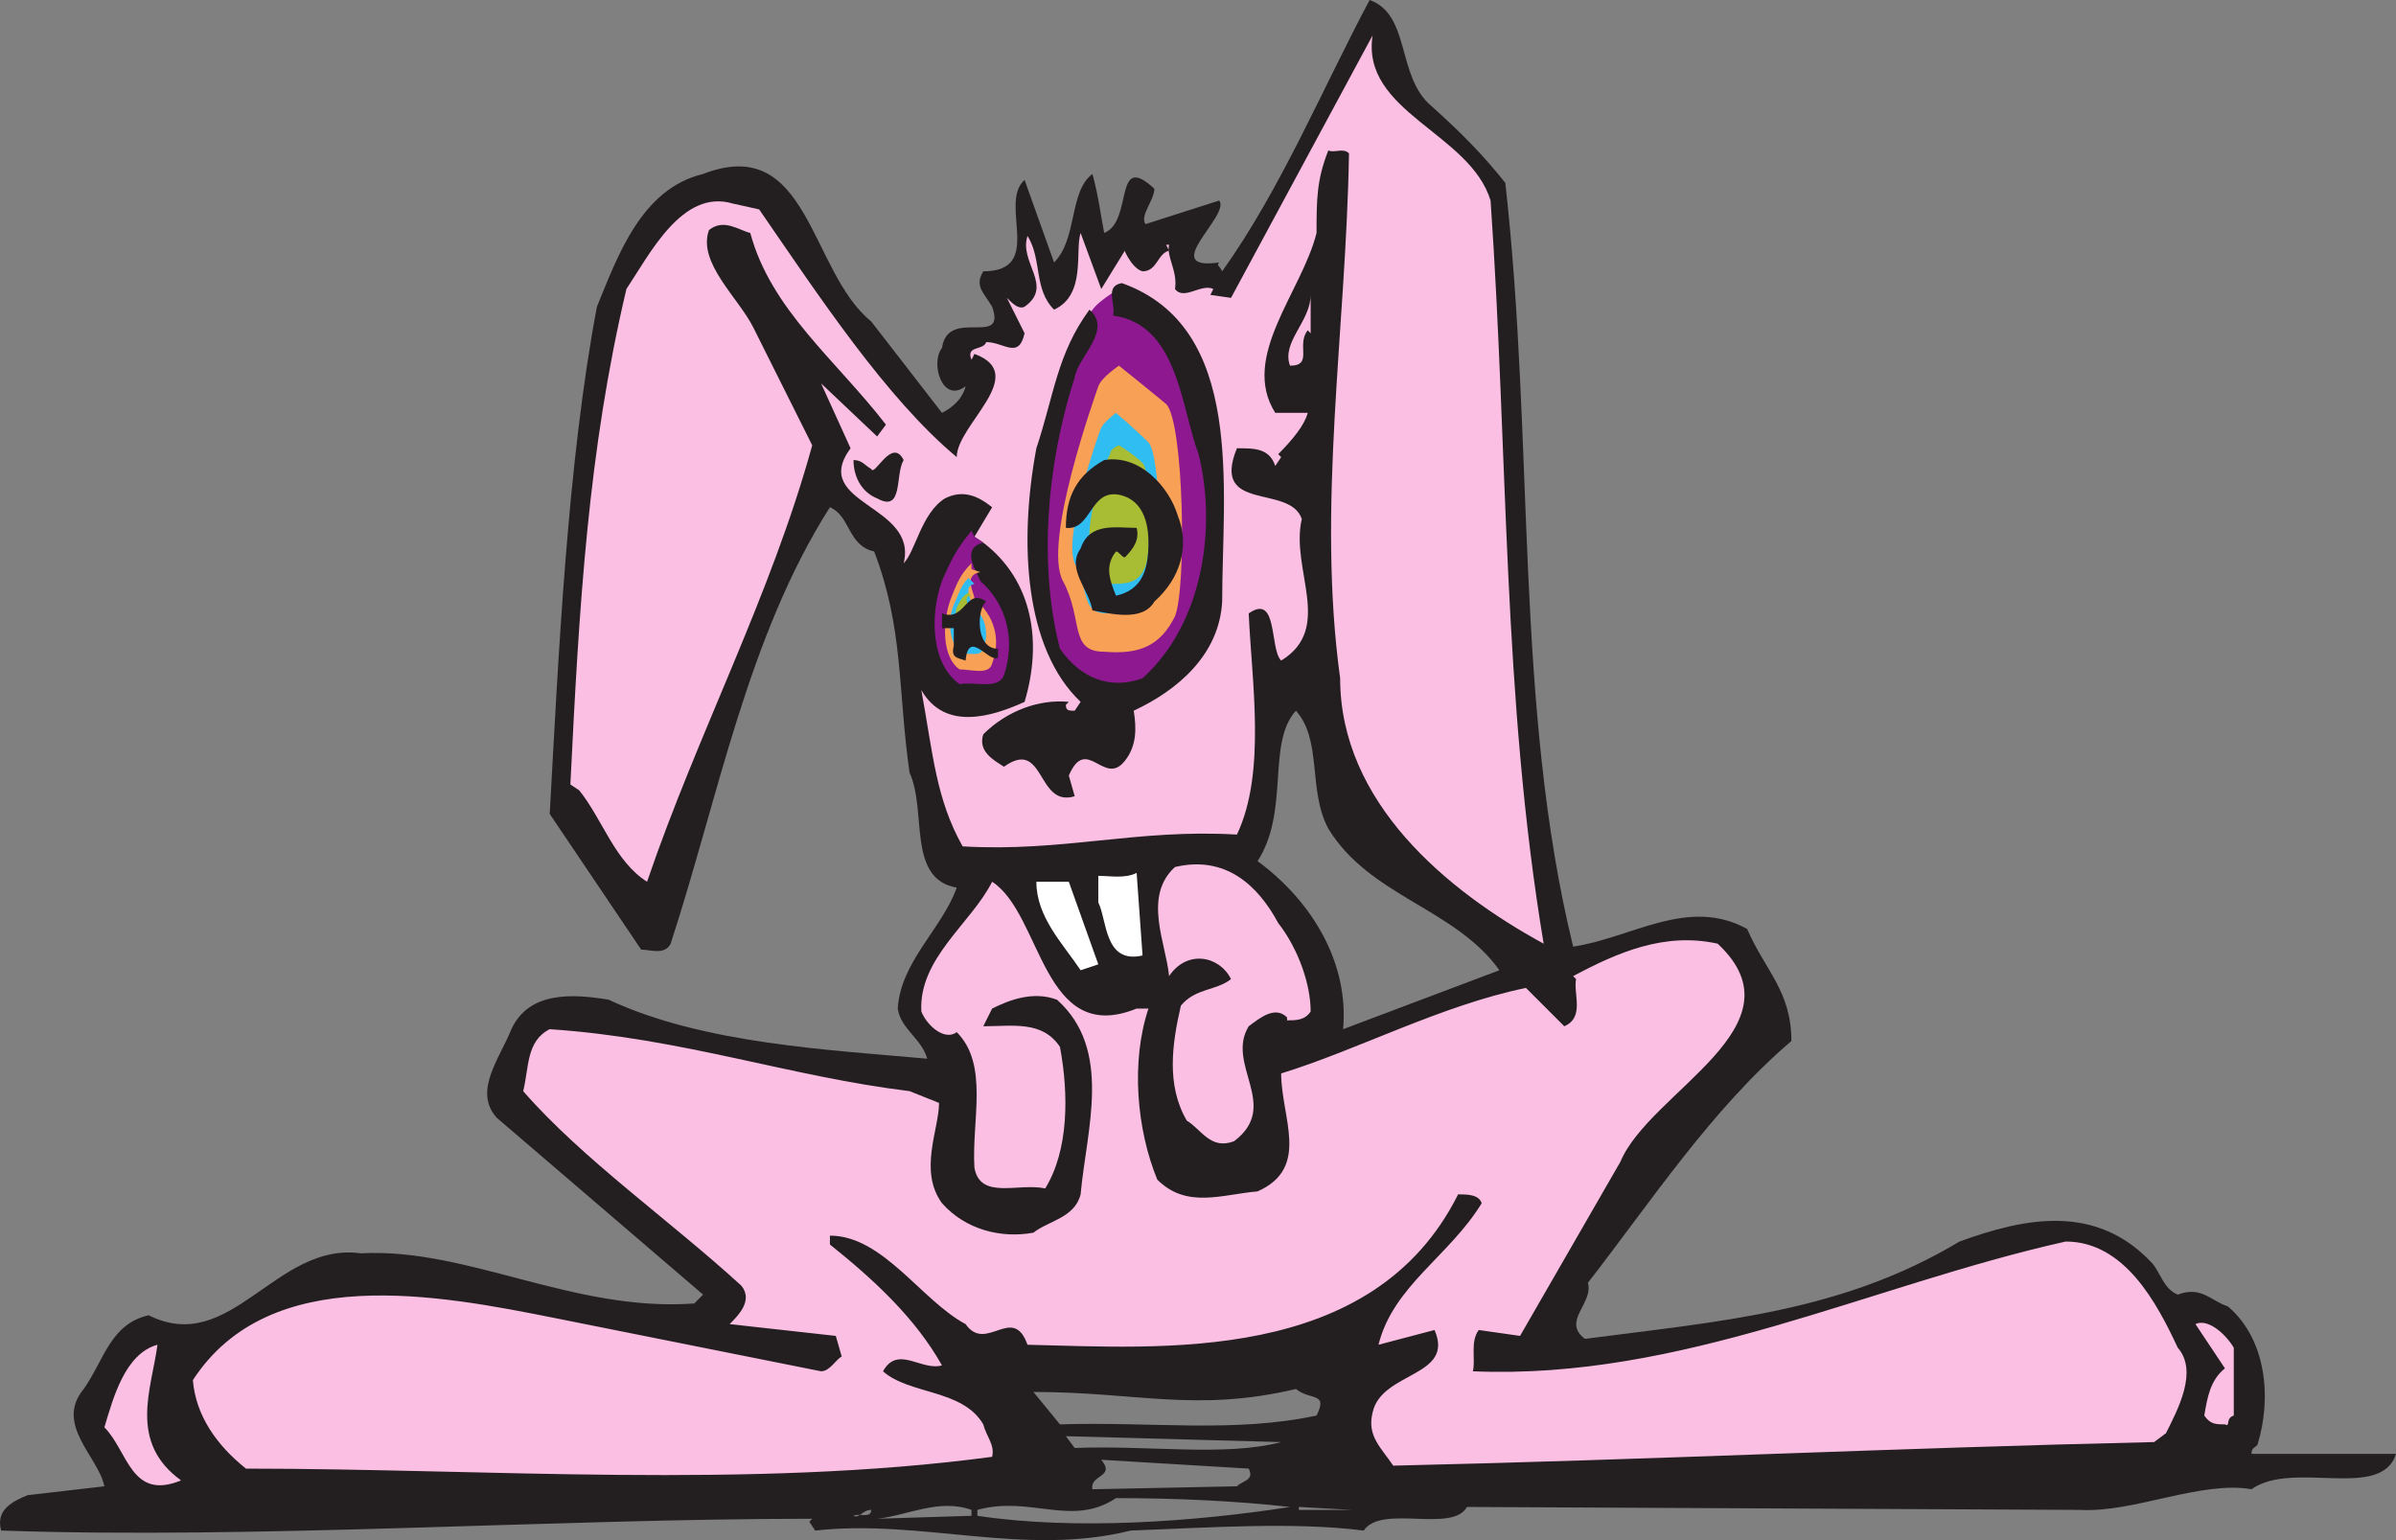 <svg xmlns="http://www.w3.org/2000/svg" width="609.296" height="391.685"><rect width="100%" height="100%" fill="#808080" stroke="none"/><path fill="#231f20" fill-rule="evenodd" d="M364.046 27c7.5 6.75 12.75 12 18.75 19.5 7.5 66.75 2.25 132.75 17.25 194.25 15-2.25 29.25-12.75 44.25-4.5 4.5 10.5 11.25 15.75 11.25 28.5-20.25 17.25-36 41.25-51.75 61.5 1.5 5.25-6.75 9.75-.75 14.25 34.5-4.5 65.25-6.75 95.25-24.75 16.5-6 34.5-9.75 48.75 5.25 2.25 2.25 3 6.75 6.75 8.25 6-2.25 8.25 1.5 12.75 3 9.75 8.25 11.25 23.25 7.5 35.25-.75.75-1.5.75-1.5 2.25h36.75c-3.75 12-26.25 1.5-36.75 9-12.75-2.25-30 6-43.5 5.25l-156-.75c-3.75 6.75-21.75-.75-26.25 6-18-2.25-39-.75-59.25 0-27 6.75-53.25-3-80.25 0l-1.5-2.25.75-.75c-65.25 0-141.75 5.25-206.25 3-1.5-5.25 3-7.5 6.75-9l19.5-2.25c-1.5-7.5-12.75-15.75-5.25-24.75 5.25-7.5 6.75-16.5 16.5-18.75 21 10.5 32.25-18.75 54-15.75 27-1.5 54 15 84.75 12.75l2.25-2.25-52.5-45c-6-6.75.75-15 3.75-22.5 4.5-9.75 15.75-9 24.75-7.5 24 11.25 56.25 12.75 81 15-1.5-5.25-6.75-7.5-7.5-12.75.75-12 11.25-20.25 15-30.75-12.75-2.25-7.5-19.5-12-29.25-3-21-1.5-36.75-9-56.25-6.75-1.5-6-9-11.25-11.25-21 33-28.5 74.25-40.5 111-1.5 3-5.25 1.5-7.5 1.5l-23.25-34.5c2.25-40.5 4.5-89.25 12-129 5.25-12.75 11.25-30 27-33.75 27-10.5 27 24.75 42.75 37.5l18 23.25c3-1.5 5.25-3.75 6-6.75-6 4.5-9-6-6-9.75 1.5-10.5 16.5 0 12.75-10.5-2.25-3.75-4.5-5.25-2.25-9 15.75 0 3.75-17.25 10.5-23.25l7.5 21c6-6 3.75-18 9.75-22.5 1.5 5.25 2.25 11.25 3 15 7.5-3 2.25-21 12.75-11.25 0 3-3.75 6.75-2.25 9l18.75-6c3 3.75-15.75 18 0 15.75-.75.75 0 .75.75 2.25 15-21 25.5-46.5 37.5-69 10.5 3.75 6.75 19.5 15.75 27m-34.5 326.25c-25.5 6-40.5.75-66.75.75l6.75 8.25c23.25-.75 44.25 2.25 65.25-2.25 3-6-1.5-3.75-5.25-6.75m-58.5 12 2.25 3c18.75-.75 38.25 2.25 52.5-1.5l-54.75-1.5m9 6c3.75 4.5-3 3.75-2.25 7.5l36.75-.75c1.5-1.5 4.5-1.5 3-4.5l-37.5-2.25m3.75 9.75c-11.25 7.5-21.75-.75-35.25 3v1.5c24.75 3.75 55.5 1.5 79.5-2.25-13.5-1.5-28.5-2.25-44.25-2.25m-36.75 3c-8.25-3-16.5 1.5-24 2.25l24-.75V384m83.25 0v-.75l13.5.75h-13.5m-108.75 0c0 2.25-3 .75-4.5 1.5 1.5.75 2.25-1.5 4.5-1.5m126.75 0h13.5-13.5m-18.75-203.25c-7.5 8.25-1.5 25.5-9.75 38.25 14.25 10.5 23.25 26.25 21.75 42.75l39.75-15c-11.25-15.75-33-18.75-43.5-36-5.25-9.75-1.5-22.5-8.25-30"/><path fill="#fbbfe3" fill-rule="evenodd" d="M250.046 138c12.75 9.75 15 25.5 10.5 40.5-8.25 3.75-20.25 7.5-26.25-3 3 16.5 3.75 27.75 10.5 39.75 25.5 1.5 44.25-4.5 69.75-3 7.5-15.75 3.75-39 3-56.25 7.5-5.25 5.25 9 8.25 12 13.5-8.25 2.25-23.25 5.25-36-3-9-23.25-1.5-16.5-18 4.5 0 8.25 0 9.75 4.5l1.5-2.25-.75-.75c3.75-3.75 6.75-7.5 7.5-10.5h-8.25c-9-14.25 6.75-30.75 10.5-45.75 0-8.25 0-13.5 3-21 1.5.75 3.75-.75 5.25.75-.75 45-8.25 90-2.25 133.5 0 31.5 27 54 51.75 67.5-10.5-63-9-124.5-13.5-189-5.25-17.25-33-22.5-30-42l-36 66.75-5.25-.75.75-1.5c-3-1.5-7.5 3-9.75 0 .75-4.5-2.25-8.25-1.5-11.25h-.75l.75 1.5c-3 .75-3 5.25-6.75 5.25-3-.75-5.25-6.75-4.5-5.25l-6 9.75-5.25-14.25c-1.5 4.5 1.5 15.75-6.75 19.5-5.25-5.25-3-12.75-6.75-18.75-2.25 6.75 6.75 12.75-.75 18-1.5.75-3-.75-4.5-2.25l4.5 9c-1.5 6.75-5.25 2.25-9.75 2.25-.75 2.25-5.25.75-3.75 4.5l.75-1.5c14.25 5.25-4.5 18-4.5 26.25-18-15-35.25-41.25-50.25-63l-6.75-1.5c-12.75-3.75-21 12.75-27 21.75-9.75 41.25-12 80.25-14.25 126l2.25 1.5c6 7.5 9 18 17.25 23.25 12.75-37.5 31.5-72.75 42-111l-15-30c-3.75-7.5-14.25-16.5-11.25-24.75 3.75-3 7.5 0 10.5.75 5.25 19.5 21.75 32.25 34.5 48.75l-2.25 3-14.25-13.5 7.5 16.5c-10.5 14.25 17.25 14.25 13.5 29.25 3-3 4.5-12.75 10.5-16.5 4.5-2.25 8.25-.75 12 2.25l-4.5 7.5 2.25 1.5"/><path fill="#fbbfe3" fill-rule="evenodd" d="M332.546 84c-3 3.75 1.5 9-4.5 9-2.25-6 5.25-11.25 5.25-18v9.75l-.75-.75"/><path fill="#231f20" fill-rule="evenodd" d="M229.796 117c-2.25 3.75 0 13.5-6.75 9.75-3.75-1.5-6-5.25-6-9.75 2.25 0 3 1.5 4.5 2.25.75 2.25 5.25-8.25 8.25-2.25"/><path fill="#fbbfe3" fill-rule="evenodd" d="M325.046 234.75c5.25 6.75 8.25 15.75 8.25 22.5-1.5 2.25-3.75 2.25-6 2.25v-.75c-3-3-6.75 0-9.75 2.25-6 9.75 8.25 20.25-3.75 29.25-6 2.25-8.25-3-12-5.25-5.25-9-3.75-19.5-1.5-29.25 3.75-4.5 9-3.75 12.75-6.75-3-6-11.25-7.5-15.75-.75-.75-8.25-6.75-20.25 1.5-27.75 12.75-3 21 4.5 26.25 14.25"/><path fill="#fff" fill-rule="evenodd" d="M290.546 243c-9.75 2.25-9-9-11.25-13.5v-6.75c3 0 6.75.75 9.75-.75l1.5 21"/><path fill="#fbbfe3" fill-rule="evenodd" d="M289.046 256.5h3c-4.5 13.5-3 30.75 2.25 43.5 7.5 7.5 16.5 3.75 25.5 3 13.5-6 6-18.75 6-30 19.5-6 40.5-17.25 62.25-21.75l9.75 9.75c5.25-2.25 2.25-8.25 3-12l-.75-.75c11.25-6 23.25-11.25 36.75-8.25 22.5 21-17.25 37.5-24.75 55.5l-25.5 44.25-10.5-1.5c-2.25 3-.75 7.5-1.5 10.5 53.25 2.25 100.5-21.75 150.75-33 15 0 23.25 15.75 28.5 27 5.25 6 0 15.75-3 21.75l-3 2.25c-66 1.5-127.5 4.5-193.5 6-3-4.5-6.75-7.5-5.25-13.5 2.25-10.5 21-9 15.75-21l-14.25 3.75c3.75-15 18-22.5 26.25-36-.75-2.25-3.75-2.25-6-2.25-21.75 43.5-75.75 39-109.5 38.25-3.75-10.5-10.5 2.25-15.75-5.25-11.25-6-21-22.5-34.5-22.5v2.25c11.25 9 21.75 18.75 28.5 30.75-5.25 1.5-11.25-5.25-15 1.5 6.75 6 20.25 4.5 25.5 13.5.75 3 3 5.25 2.25 8.25-61.5 8.25-129 3-189.75 3-7.5-6-12.75-13.5-13.5-22.5 19.5-30 62.25-21.75 92.25-15.75l67.5 13.5c2.25 0 3.75-3 5.25-3.75l-1.5-5.25-27-3c2.25-2.25 6-6 3-9.75-18-16.5-40.5-32.25-55.5-49.5 1.5-6 .75-12.75 6.75-15.75 33.75 2.25 60.75 12 91.5 15.75l7.5 3c0 6.75-5.25 17.25.75 25.5 6 6.75 15 9 23.25 7.5 3.75-3 10.5-3.75 12-9.75 1.5-16.5 8.25-36.75-6-49.5-6-2.25-12 0-16.5 2.25l-2.25 4.5c7.5 0 15-1.5 19.5 5.25 2.25 12 2.25 26.25-3.75 36-6.75-1.5-16.5 3-18-5.25-.75-12 3.75-26.25-4.5-34.5-3 2.25-7.5-1.5-9-5.25-.75-13.5 12.75-22.5 18-33 12.75 8.25 12.75 42 36.75 32.25"/><path fill="#fff" fill-rule="evenodd" d="m279.296 245.25-4.5 1.5c-4.5-6.75-11.25-13.5-11.25-22.5h8.25l7.5 21"/><path fill="#fbbfe3" fill-rule="evenodd" d="M568.046 360c-2.25.75-.75 3-2.25 2.25-2.25 0-3.75 0-5.25-2.25.75-4.5 1.5-9 5.25-12l-7.5-11.25c3-1.5 7.5 2.25 9.75 6V360m-528-18c-1.5 11.25-7.5 24.75 6 34.5-12.75 5.25-13.5-7.5-19.5-13.5 2.25-7.5 5.25-18.75 13.5-21"/><path fill="#8d188f" fill-rule="evenodd" d="M250.046 138c-6 1.5-1.5 7.5-.75 9.75 6.75 6 9 15 6 24-1.5 3.75-7.5 1.5-11.25 2.25-7.5-5.25-7.5-18-4.5-26.25 2.25-5.25 3.75-8.25 7.5-12.75l.75 1.5 2.25 1.5m34.5-64.5s-6.75 3.75-7.5 6.75-20.25 57-12.75 71.25c7.5 13.5 2.25 24.75 15.75 25.5 12.75.75 19.5-2.25 24-12.75 5.25-11.25 3.75-70.5-2.25-76.5-6-6.75-17.25-14.25-17.25-14.25"/><path fill="#231f20" fill-rule="evenodd" d="M310.796 153c-.75 13.5-11.25 22.5-22.5 27.75.75 4.5.75 9-2.25 12.75-5.25 6.75-9.75-6.75-14.25 3.75l1.5 5.25c-9.75 3-7.5-15-18-7.5-2.25-1.5-6.75-3.75-5.25-8.25 6-6 14.25-9 21.75-8.25l-.75.75c0 1.5.75 1.5 2.25 1.5l1.5-2.25c-14.25-13.5-15.75-40.5-11.25-64.5 4.5-13.5 5.25-24 13.5-35.25 6 5.25-3 12-3.75 17.25-7.5 23.25-9 48.75-3.75 69 5.25 7.5 12.75 10.5 21 7.5 15.75-14.25 18.75-39 14.25-57-4.5-12-5.25-33-21.75-35.25.75-3-2.25-7.5 2.25-8.25 31.5 11.25 25.5 52.5 25.5 81"/><path fill="#f8a056" fill-rule="evenodd" d="M284.546 93s-4.5 3-5.25 5.25-14.25 39.75-9 49.5 1.5 18 10.5 18c9 .75 14.25-1.5 18-9 3-7.5 2.25-49.5-2.25-54-4.5-3.75-12-9.75-12-9.75"/><path fill="#30bdf2" fill-rule="evenodd" d="M283.796 105s-3 2.25-3.75 3.75-9.75 27.75-6.75 34.5c3.75 6.75 1.5 12.75 8.25 12.75 6 0 9.75-1.5 12-6.75 2.25-4.5 1.5-33.75-1.5-36.75s-8.25-7.5-8.25-7.5"/><path fill="#a8bd33" fill-rule="evenodd" d="M284.546 113.25s-2.25.75-2.25 2.25c-.75.75-7.5 19.5-4.5 24 2.25 4.5.75 9 5.25 9s6.75-.75 8.25-4.5 1.5-24-.75-26.25-6-4.5-6-4.5"/><path fill="#231f20" fill-rule="evenodd" d="M299.546 131.25c3 7.5.75 15.75-6 21.75-3 5.25-11.25 3-15.75 2.25-.75-5.25-6.75-10.5-3-15.75 2.25-6.75 9-5.25 14.25-5.25.75 3-.75 5.25-3 7.5-.75 0-1.5-1.5-2.25-1.5-3 3.75-1.5 7.5 0 11.25 6.75-1.5 8.25-6.75 8.25-13.5 0-5.25-1.5-10.5-6.75-12-8.25-2.25-7.5 9-14.25 8.25 0-8.25 3-13.5 9.75-17.25 9-1.5 16.5 6.75 18.75 14.25"/><path fill="#f8a056" fill-rule="evenodd" d="M249.296 145.5c-4.5.75-1.5 5.25-1.5 6.75 5.25 4.5 6.75 10.5 4.5 16.5-.75 3-5.25 1.5-8.25 1.5-4.5-3-4.5-12-2.25-18 1.5-3.75 2.25-6 5.25-9v1.5l2.25.75"/><path fill="#30bdf2" fill-rule="evenodd" d="M247.796 148.5c-3 .75-.75 3.75-.75 5.25 3.75 3 4.5 7.5 3 11.25-.75 2.25-3.75.75-5.25 1.5-3.75-3-3.75-9-2.25-12.75 1.5-3 1.5-4.5 3.75-6.75l1.5 1.5"/><path fill="#a8bd33" fill-rule="evenodd" d="M247.046 151.5c-2.25 0-.75 2.25-.75 3 2.25 2.25 3 5.25 2.25 8.25-.75 1.5-2.25.75-3.75.75-2.25-1.5-2.25-6-1.5-9 .75-1.5 1.5-3 3-3.75l.75.75"/><path fill="#231f20" fill-rule="evenodd" d="M250.796 153c-2.25 1.5-3 12 3 12v2.25c-2.25 1.5-7.5-7.5-8.25.75-2.25-.75-3.75-.75-3-3.75v-4.5h-3V156c6 2.25 6-6.75 11.25-3"/></svg>
